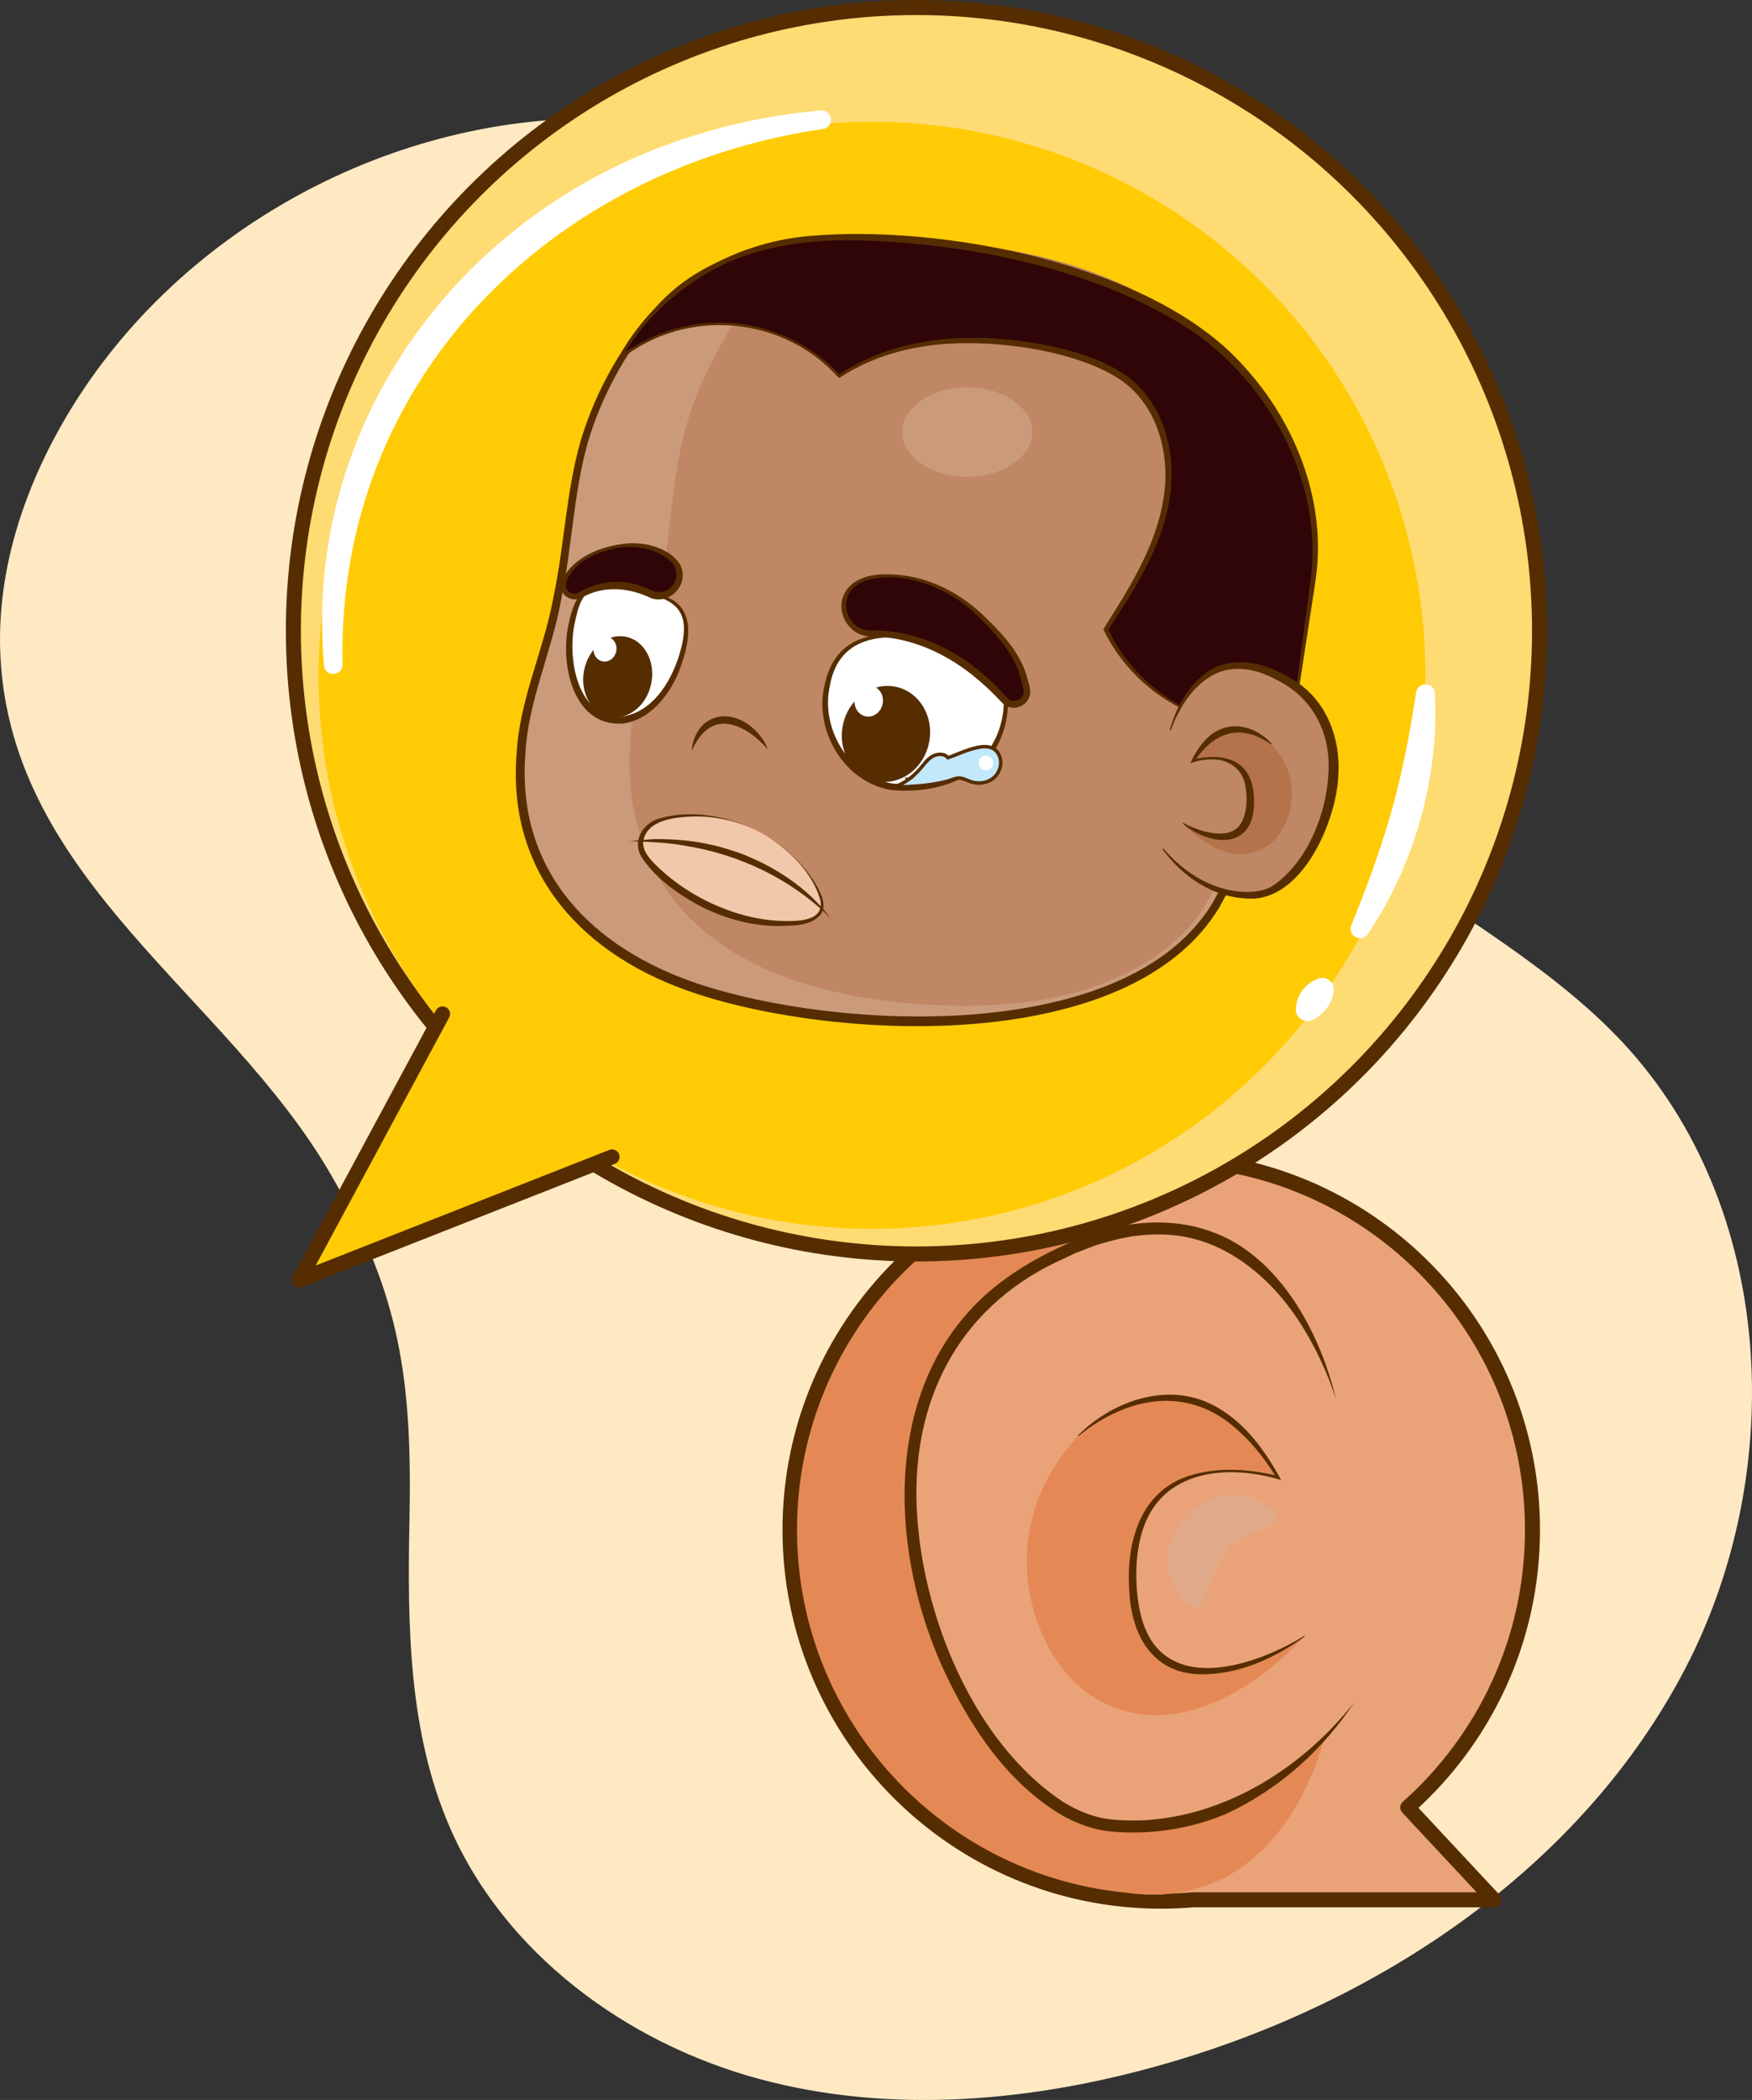 <?xml version="1.0" encoding="UTF-8"?>
<svg id="Layer_2" data-name="Layer 2" xmlns="http://www.w3.org/2000/svg" viewBox="0 0 495.63 593.95">
  <rect x="0" y="0" width="495.63" height="593.95" fill="#333333" stroke="none"/>
  <defs>
    <style>
      .cls-1, .cls-2 {
        fill: #ffcb05;
      }

      .cls-3, .cls-4 {
        fill: #eaa378;
      }

      .cls-5 {
        fill: #ffdb74;
      }

      .cls-5, .cls-6 {
        stroke-miterlimit: 10;
      }

      .cls-5, .cls-6, .cls-4, .cls-2 {
        stroke: #562d00;
      }

      .cls-5, .cls-4, .cls-2 {
        stroke-width: 4.25px;
      }

      .cls-7 {
        fill: #c08764;
      }

      .cls-8 {
        fill: #f2c8ab;
      }

      .cls-9, .cls-10 {
        isolation: isolate;
      }

      .cls-6 {
        fill: #c1e8fb;
        stroke-width: .99px;
      }

      .cls-10 {
        fill: #c8bbb4;
        mix-blend-mode: screen;
        opacity: .3;
      }

      .cls-11 {
        fill: #fff;
      }

      .cls-4, .cls-2 {
        stroke-linecap: round;
        stroke-linejoin: round;
      }

      .cls-12 {
        fill: #cb9a7b;
      }

      .cls-13 {
        fill: #e48955;
      }

      .cls-14 {
        fill: #b4734b;
      }

      .cls-15 {
        fill: #562d00;
      }

      .cls-16 {
        fill: #ffe9c3;
      }

      .cls-17 {
        fill: #2f0508;
      }
    </style>
  </defs>
  <g id="Layer_1-2" data-name="Layer 1">
    <g class="cls-9">
      <g id="Layer_1-3" data-name="Layer 1">
        <path class="cls-16" d="M.13,185.74c-1.28-25.01,7.32-49.79,20.55-71.05C53.74,61.54,117.57,29.2,179.97,33.96c62.4,4.76,120.59,46.41,145.2,103.95,9.41,21.98,14.31,46.06,27.08,66.27,25.1,39.73,74.79,56.35,106.84,90.71,43.14,46.26,46.85,121.01,17.62,177.11-29.23,56.1-86.17,94.21-146.96,111.69-37.36,10.75-77.58,14.46-115.11,4.28-37.52-10.17-71.96-35.53-87.42-71.2-11.67-26.91-11.98-57.22-11.39-86.55.8-39.67-2.4-63.89-22.33-98.18C64.08,281.42,3.36,249.16.12,185.73h.01Z"/>
        <g>
          <g>
            <path class="cls-4" d="M398.25,511.22c21.64-19.24,35.28-47.28,35.28-78.51,0-58-47.02-105.02-105.02-105.02s-105.02,47.02-105.02,105.02,47.02,105.02,105.02,105.02c3.02,0,6.02-.14,8.98-.39h85.13l-24.37-26.12h0Z"/>
            <path class="cls-13" d="M289.15,432.71c0-42.46,17.01-80.05,43.11-103.03-1.22-.04-2.45-.07-3.69-.07-56.94,0-103.1,46.16-103.1,103.1s46.16,103.1,103.1,103.1c1.23,0,1.86-.73,3.09-.77-26.1-22.98-42.51-59.87-42.51-102.33h0Z"/>
            <path class="cls-13" d="M375.93,486.55s-8.21,47.16-47.35,49.26-42.74-42.05-42.74-42.05l90.09-7.21Z"/>
          </g>
          <g>
            <g>
              <path class="cls-3" d="M383.26,481.24s-25.64,39.13-68.84,35.09c-43.2-4.04-90.71-117.08-22.91-157.31,67.81-40.23,86.46,36.87,86.46,36.87"/>
              <path class="cls-15" d="M383.26,481.24c-8.89,13.62-21.53,24.93-36.41,31.8-7.61,3.22-15.88,4.94-24.13,5.25-4.2.04-8.33.02-12.49-.93-4.15-1.01-8.04-2.77-11.57-5.01-14-9.04-23.57-23.19-30.69-37.9-17.41-36.02-19.18-86.91,16.3-112.64,4.99-3.65,10.41-6.68,15.98-9.27l2.79-1.3,2.89-1.11,2.89-1.1,2.98-.88c2.27-.78,5.21-1.27,7.57-1.76,7.73-1.19,15.85-.77,23.23,1.93,19.33,6.8,30.94,28.71,35.38,47.58-1.18-3.86-2.72-7.6-4.42-11.24-3.38-7.22-7.65-14.11-13.07-19.95-5.98-6.38-13.38-11.69-21.83-14.07-5.55-1.62-11.59-1.84-17.31-1.08-.85-.01-2.05.33-2.89.47-2.72.46-5.92,1.41-8.55,2.21-1.37.54-4.16,1.57-5.53,2.12-1.33.64-4.05,1.88-5.38,2.52-28.14,13.4-41.15,39.58-39.64,70.14,1.44,29.6,15.86,65.56,41.12,82.45,3.28,2.09,6.85,3.68,10.55,4.58,3.72.86,7.76.88,11.6.84,23.97-.97,46.11-14.99,60.65-33.64h-.02Z"/>
            </g>
            <path class="cls-13" d="M304.96,406.15s31.83-30.99,56.59,11.77c0,0-41.24-12.61-41.16,28.11.07,39.44,35.53,26.01,48.66,16.73,0,0-31.34,36.36-61.01,16.39-15.35-10.33-28.89-44.8-3.08-73Z"/>
            <path class="cls-15" d="M304.89,406.07c10.2-10.29,26.73-15.79,39.93-7.73,7.54,4.45,12.96,11.86,17.1,19.37l.5.9-.98-.29c-9.9-2.8-21.96-3.18-30.53,3.22-8.61,6.58-10.06,18.38-9.26,28.54.44,5.08,1.57,10.39,4.52,14.61,9.73,13.37,31.39,5.03,42.84-2.02l.12.17c-8.7,6.33-19.19,11.06-30.21,10.7-13.13-.57-18.85-11.38-19.43-23.31-1.05-13.93,3.04-29.15,18.11-33.18,7.89-2.15,16.23-1.48,24.1.45l-.49.61c-2.98-4.84-6.43-9.43-10.61-13.18-13.95-13.28-31.53-10.18-45.54,1.27l-.15-.15h0l-.02.02Z"/>
          </g>
        </g>
        <g>
          <g>
            <circle class="cls-5" cx="259.26" cy="178.4" r="176.27"/>
            <circle class="cls-1" cx="246.67" cy="191" r="156.56"/>
            <polyline class="cls-2" points="173.14 327.22 84.68 362.04 125.19 286.78"/>
          </g>
          <g>
            <path class="cls-12" d="M343.92,256.13c-6.86,12.32-30.63,35.41-95.03,32.38-85.87-4.04-114.44-45.24-96.66-98.78,12.27-36.95,5.26-56.34,21.41-84.49,15.25-26.59,33.14-43.31,97.45-35.04,70.95,9.13,107.48,48.64,99.18,98.53-5.51,33.13-5.72,50.36-26.35,87.39h0Z"/>
            <path class="cls-15" d="M344.91,256.68c-25.21,41.7-107.74,37.78-148.36,24.23-31.22-10.36-53.24-33.45-50.39-67.94.85-15.24,7.7-29.11,10.39-43.96,3.13-14.72,3.57-29.92,7.76-44.48,4.4-14.53,12.15-28.07,22.59-39.13,16.36-16.93,41.56-19.07,63.81-17.85,29.91,1.78,60.77,7.62,86.03,24.61,22.8,15.1,36.94,39.47,35.3,67.17-.17,3.78-.68,7.57-1.29,11.28-2.42,14.8-4.04,29.83-8.1,44.44-3.98,14.63-10.5,28.4-17.72,41.62h-.02ZM342.93,255.57c7.29-13.07,13.84-26.63,17.88-41.03,4.12-14.38,5.88-29.35,8.42-44.18.64-3.71,1.16-7.38,1.37-11.11,1.91-27.19-12.03-51.41-34.49-66.17-25.12-16.72-55.79-22.34-85.48-23.99-21.81-1.07-46.47.98-62.41,17.61-10.08,10.76-17.72,24.24-21.92,38.4-4.08,14.44-4.46,29.65-7.53,44.35-2.59,14.77-9.36,28.62-10.14,43.69-2.58,33.34,18.77,55.02,48.84,65.1,39.25,13.16,120.9,17.44,145.46-22.68h0Z"/>
          </g>
          <path class="cls-7" d="M342.94,252.44c-5.76,12.08-25.68,34.73-79.65,31.77-71.96-3.94-95.89-44.32-80.98-96.82,10.29-36.23,4.42-55.24,17.97-82.84,12.79-26.07,27.79-42.47,81.68-34.38,59.46,8.93,90.06,47.66,83.09,96.58-4.63,32.48-4.8,49.38-22.1,85.69h0Z"/>
          <ellipse class="cls-12" cx="273.63" cy="122.21" rx="18.39" ry="12.64"/>
          <g>
            <path class="cls-17" d="M346.42,204.4c-14.47-2.96-27.3-13.03-33.6-26.39,6.68-10.33,13.47-20.92,16.39-32.87,2.92-11.95,1.3-25.75-7.21-34.63-6.3-6.58-15.41-9.63-24.31-11.59-20.32-4.47-42.96-4.05-60.27,7.5-7.69-8.39-18.61-13.74-29.95-14.7-11.34-.96-23,2.49-31.99,9.47,0,0,11.4-23.67,41.29-31.53,29.89-7.86,102.66,1.97,132.16,32.25,29.5,30.29,22.42,62.93,22.42,62.93l-5.11,35.79-19.82,3.77Z"/>
            <path class="cls-15" d="M346.42,204.5c-14.66-2.75-27.68-12.78-34.15-26.23l-.15-.3.18-.29c7.18-11.34,14.68-23.13,16.83-36.55,2.19-13-1.92-27.88-13.85-34.77-13.76-8.13-38.35-10.96-54.08-8.37-4.91.77-10.03,2.12-14.6,4.06l-2.33,1c-.54.31-2.81,1.41-3.38,1.73-.92.53-2.64,1.62-3.56,2.16-15.64-17.63-43.11-20.07-61.59-5.42l-1.65,1.3c5.3-10.55,13.63-19.33,23.55-25.65,9.37-5.87,20.2-9.46,31.21-10.41,37.31-3.38,97.63,7.84,123.2,37.02,14.84,16.24,23.61,39.14,19.98,61.2.07-.22-5.48,35.73-5.45,35.7l-.04.25-.25.04-19.89,3.53h.02ZM346.42,204.29l19.76-4.01-.28.3,4.77-35.84c3.9-27-10.48-54.65-32.23-70.28-26.01-17.71-61.96-25.24-93.09-26.4-16.23-.63-33.02,1.39-47,10.22-9.16,5.72-17.23,13.6-22.47,23.09l-.66-.53c9.13-6.98,20.85-10.45,32.28-9.45,11.43.98,22.44,6.29,30.23,14.74l-.54-.07c11.46-7.71,25.52-10.72,39.2-10.5,6.87.06,13.72.87,20.43,2.27,6.69,1.39,13.45,3.29,19.45,6.92,12.59,7.14,16.95,23.07,14.55,36.63-2.25,13.74-10,25.58-17.48,36.96l.04-.59c6.14,13.26,18.77,23.38,33.05,26.54h0Z"/>
          </g>
          <g>
            <path class="cls-8" d="M217.05,236.57c-7.69-4.74-17.02-6.76-25.97-5.61-2.27.29-4.56.8-6.48,2.04-1.92,1.24-3.4,3.34-3.4,5.62,0,2.45,1.64,4.57,3.33,6.35,8.89,9.34,22.67,15.89,35.51,16.22,6.06.15,15.07-.26,11.88-8.2-2.69-6.7-8.84-12.7-14.87-16.42h0Z"/>
            <path class="cls-15" d="M217.05,236.57c-6.86-4.19-15.02-6.18-23.03-5.53-4.73.34-11.36,1.52-12.06,7.11-.16,2.5,1.65,4.56,3.35,6.29,5.59,5.57,12.43,9.87,19.8,12.68,4.92,1.89,10.1,3.08,15.37,3.34,4.24.11,12.82.52,11.6-5.83-2.19-7.75-8.41-13.79-15.03-18.06h0ZM217.05,236.57c5.68,3.55,10.77,8.28,14.08,14.15,1.28,2.38,2.78,5.36,1.04,7.94-2.83,3.36-7.8,3.08-11.72,3.26-8.21.03-16.34-2.34-23.52-6.25-5.87-3.37-11.78-7.56-15.49-13.34-2.57-4.28.24-9.12,4.48-10.65,10.18-3.2,22.18-.53,31.13,4.88h0Z"/>
          </g>
          <g>
            <g>
              <path class="cls-11" d="M234.02,193.91c-3.23,15.7,8.73,28.82,21.05,28.87,15.98.06,26.68-7.28,28.84-18.62,3.01-15.74-5.68-20.04-19.46-22.87s-27.21-3.08-30.44,12.62h.01Z"/>
              <path class="cls-15" d="M234.75,194.06c-2.66,11.9,5.34,25.45,17.56,27.53,8.9.92,18.97-.98,25.55-7.41,5.94-5.54,8.61-18.61,3.08-25.13-4.16-4.68-10.76-6.1-16.66-7.43-12.4-2.63-26.83-3.04-29.54,12.44h.01ZM233.28,193.75c3.36-16.19,18.01-15.68,31.16-12.84,6.1,1.33,12.8,2.69,17.21,7.54,6.09,6.9,3.55,20.68-2.74,26.75-6.9,6.91-17.43,9.22-26.91,8.23-13.32-2.28-21.79-16.9-18.73-29.68h.01Z"/>
            </g>
            <ellipse class="cls-15" cx="250.63" cy="207.58" rx="13.62" ry="12.44" transform="translate(-3.14 411.31) rotate(-78.39)"/>
            <ellipse class="cls-11" cx="245.76" cy="198.31" rx="4.39" ry="4.01" transform="translate(2.05 399.13) rotate(-78.39)"/>
          </g>
          <g>
            <path class="cls-17" d="M246.47,179.18c16.06-.01,28.62,8.85,37.67,18.83,2.52,2.78,7.12.36,6.29-3.3-1.8-7.87-3.98-11.57-12.56-20.11-12.54-12.47-28.56-13.56-35.11-9.97-2.25,1.24-3.76,3.49-4.01,6.05h0c-.45,4.56,3.14,8.5,7.73,8.5h-.01Z"/>
            <path class="cls-15" d="M246.46,178.32c14.7-.33,28.32,7.65,37.85,18.39.11.12.57.64.69.75,1.31,1.44,3.92.68,4.46-1.11.37-1.14-.24-2.49-.47-3.64-1.5-6.94-6.32-12.35-11.19-17.29-1.94-2.03-4.07-3.86-6.37-5.47-6.87-4.69-15.45-7.61-23.81-6.39-2.71.47-5.49,1.45-6.98,3.67-3.3,4.58.21,11.27,5.82,11.1h0ZM246.47,180.03c-6.83,0-10.93-8.07-6.75-13.48,3.85-4.72,10.91-4.43,16.4-3.73,8.55,1.27,16.47,5.68,22.57,11.73,5.16,4.96,10.3,10.52,12.05,17.69.39,1.55,1.05,3.04.52,4.69-.81,2.67-4.1,4.08-6.56,2.76-.74-.37-1.32-1.02-1.86-1.6-1.92-2.05-3.95-3.97-6.08-5.78-8.44-7.23-19.04-12.26-30.29-12.27h0Z"/>
          </g>
          <g>
            <g>
              <path class="cls-11" d="M161.79,176.12c-2.74,13.33,2.15,25.59,10.92,27.4,8.77,1.8,18.1-7.54,20.84-20.87,2.74-13.33-5.86-14.03-14.63-15.83s-14.4-4.02-17.13,9.31h0Z"/>
              <path class="cls-15" d="M162.58,176.28c-2.12,9.73.56,26.82,13.28,26.42,9.36-1.28,14.81-11.18,16.89-19.6,2.15-8.6-.27-13.15-9.14-14.91-4.53-.8-9.31-2.45-13.91-2.2-5,.49-6.27,6.14-7.11,10.29h0ZM160.99,175.96c1.46-6.74,4.27-12.48,12.27-10.71,3.54.65,6.98,1.47,10.52,2.13,2.33.52,4.72,1.12,6.82,2.5,6.7,4.57,3.71,14.23,1.31,20.46-2.82,6.59-8.2,13.41-15.87,14.33-14.38.78-17.76-17.78-15.05-28.71h0Z"/>
            </g>
            <ellipse class="cls-15" cx="174.74" cy="191.42" rx="11.56" ry="9.68" transform="translate(-48.46 323.17) rotate(-78.16)"/>
            <ellipse class="cls-11" cx="171.15" cy="183.57" rx="3.55" ry="3.24" transform="translate(-43.63 313.42) rotate(-78.16)"/>
          </g>
          <path class="cls-15" d="M235.02,259.76c-11.06-11.1-25.92-18.14-41.32-20.57-5.09-.94-10.5-1.09-15.67-1.29,2.23-.23,4.68-.39,6.92-.57,5.58-.05,11.37.41,16.82,1.74,2.23.44,4.54,1.3,6.73,1.93,10.25,3.76,19.94,9.95,26.51,18.76h0Z"/>
          <g>
            <path class="cls-17" d="M164.11,168.31c7.8-4.41,14.99-2.68,19.72-.39,3.19,1.55,7-.1,8.11-3.46h0c.78-2.37-.02-4.95-1.98-6.49-3.26-2.56-9.17-5.37-17.99-2.83-8.06,2.32-11.27,6.16-12.42,9.56-.92,2.71,2.07,5.02,4.56,3.61h0Z"/>
            <path class="cls-15" d="M163.7,167.57c4.49-2.68,10.08-3.74,15.24-2.52,1.72.39,3.37.99,4.96,1.72,1.32.7,2.68.93,4.09.45,2.78-.86,4.21-4.33,2.86-6.93-.66-1.41-2.03-2.28-3.3-3.1-7.07-4.35-16.6-2.62-23.18,1.96-1.92,1.48-5.2,5.1-3.97,7.61.65,1.13,2.21,1.5,3.3.81h0ZM164.53,169.04c-1.86,1.06-4.45.34-5.42-1.59-1-1.83.04-3.81,1.06-5.35,3.95-5.53,11.52-8.03,18.08-8.46,4.92-.15,11.23,1.52,14.05,5.89,2.96,5.21-2.35,11.54-8.02,9.69-6.35-3.07-13.43-3.73-19.75-.17h0Z"/>
          </g>
          <g>
            <g>
              <path class="cls-7" d="M328.99,240.07s10.08,15.38,27.06,13.79,35.66-46.02,9-61.83c-26.65-15.81-33.98,14.49-33.98,14.49"/>
              <path class="cls-15" d="M329.11,239.99c6.04,7.09,14.44,12.25,23.75,12.3,3.01-.07,5.55-.49,7.97-2.28,9.32-6.92,14.42-20.02,14.98-31.35.71-11.71-4.68-21.76-15.35-26.71-5.77-3.12-13.06-4.14-18.66-.2-5.11,3.32-8.48,9.13-10.6,14.79l-.28-.07c1.72-6.09,4.85-12.07,9.99-15.93,8.14-6.23,19.17-2.49,26.71,2.92,7.96,5.69,11.54,15.79,11.01,25.32-.3,13.07-10.24,36.52-25.84,35.36-6.42-.23-12.55-2.95-17.43-7.03-2.45-2.04-4.67-4.35-6.5-6.97l.24-.16h.01Z"/>
            </g>
            <path class="cls-14" d="M359.77,210.54s-12.51-12.18-22.24,4.63c0,0,16.21-4.96,16.18,11.05-.03,15.5-13.97,10.22-19.13,6.58,0,0,12.32,14.29,23.98,6.44,6.03-4.06,11.36-17.61,1.21-28.7h0Z"/>
            <path class="cls-15" d="M359.7,210.62c-8.61-6.11-16.2-3.76-21.8,4.76l-.49-.61c4.23-.85,8.83-1.27,12.69,1.11,3.99,2.5,4.87,7.71,4.63,12.04-.55,12.6-12.78,11.35-20.21,4.96l.12-.17c1.85,1,3.8,1.78,5.77,2.35,3.54.98,8.23,1.43,10.47-1.9,1.99-3.12,2.12-7.74,1.34-11.34-.79-4.06-4.34-6.82-8.46-7-2.4-.19-4.84.25-7.07,1.07,2.12-4.44,5.28-9.18,10.51-10.23,4.75-1.03,9.59,1.32,12.64,4.81l-.15.15h0Z"/>
          </g>
          <path class="cls-6" d="M257.07,220.44c1.08-.79,2.07-1.71,2.94-2.66,1.15-1.26,2.09-2.75,3.51-3.68,1.42-.94,3.57-1.11,4.66.2,3.91-1.19,12.63-6.28,14.68-.14.7,2.1-.15,4.57-1.89,5.96s-4.2,1.69-6.3.99c-1.12-.38-2.19-1.02-3.37-1.05-1.07-.02-2.34.66-3.38.92-1.23.32-2.48.57-3.74.78-2.43.4-4.94.61-7.37.72-.69.03-1.38.06-2.08.06-.58,0-1.38-.14-1.94,0,1.53-.38,2.98-1.14,4.29-2.1h-.01Z"/>
          <path class="cls-15" d="M195.62,212.47c.98-9.8,9.92-12.89,17.28-6.62,1.93,1.69,3.47,3.78,4.35,6.12-1.64-1.86-3.42-3.49-5.36-4.8-7.42-4.75-12.73-2.54-16.27,5.3h0Z"/>
        </g>
        <path class="cls-11" d="M91.65,188.22c-6.12-68.98,39.74-130.01,104.92-149.94,11.56-3.66,23.56-5.97,35.63-7.03,3.34-.23,4.01,4.64.62,5.23-77.17,11.25-137.68,71.3-135.92,151.47.05,3.27-4.88,3.71-5.25.29h0v-.02Z"/>
        <g>
          <path class="cls-11" d="M377.3,279.79c-.09,3.03-1.72,5.55-3.95,7.43-.75.59-1.58,1.12-2.66,1.44-2.09.66-4.28-1.11-4.11-3.28.18-3.93,2.7-7.3,6.41-8.6,2.05-.78,4.35.82,4.32,3h-.01Z"/>
          <path class="cls-11" d="M405.89,196c1.41,23.38-5.8,48.89-19,68.23-1.82,2.54-5.77.4-4.63-2.51,4.86-11.91,9.3-24.04,12.53-36.48.98-3.85,2.06-8.63,2.87-12.49,1.13-5.6,2.05-11.25,2.97-16.97.53-3.07,5.01-2.88,5.26.23h0Z"/>
        </g>
        <circle class="cls-11" cx="278.9" cy="215.79" r="2.09"/>
        <path class="cls-10" d="M335.25,429.15c-6.55,7.34-6.44,18.12.23,24.07s4.98-7.3,11.53-14.65c6.55-7.34,18.86-5.99,12.18-11.95s-17.39-4.82-23.94,2.52h0Z"/>
      </g>
    </g>
  </g>
</svg>